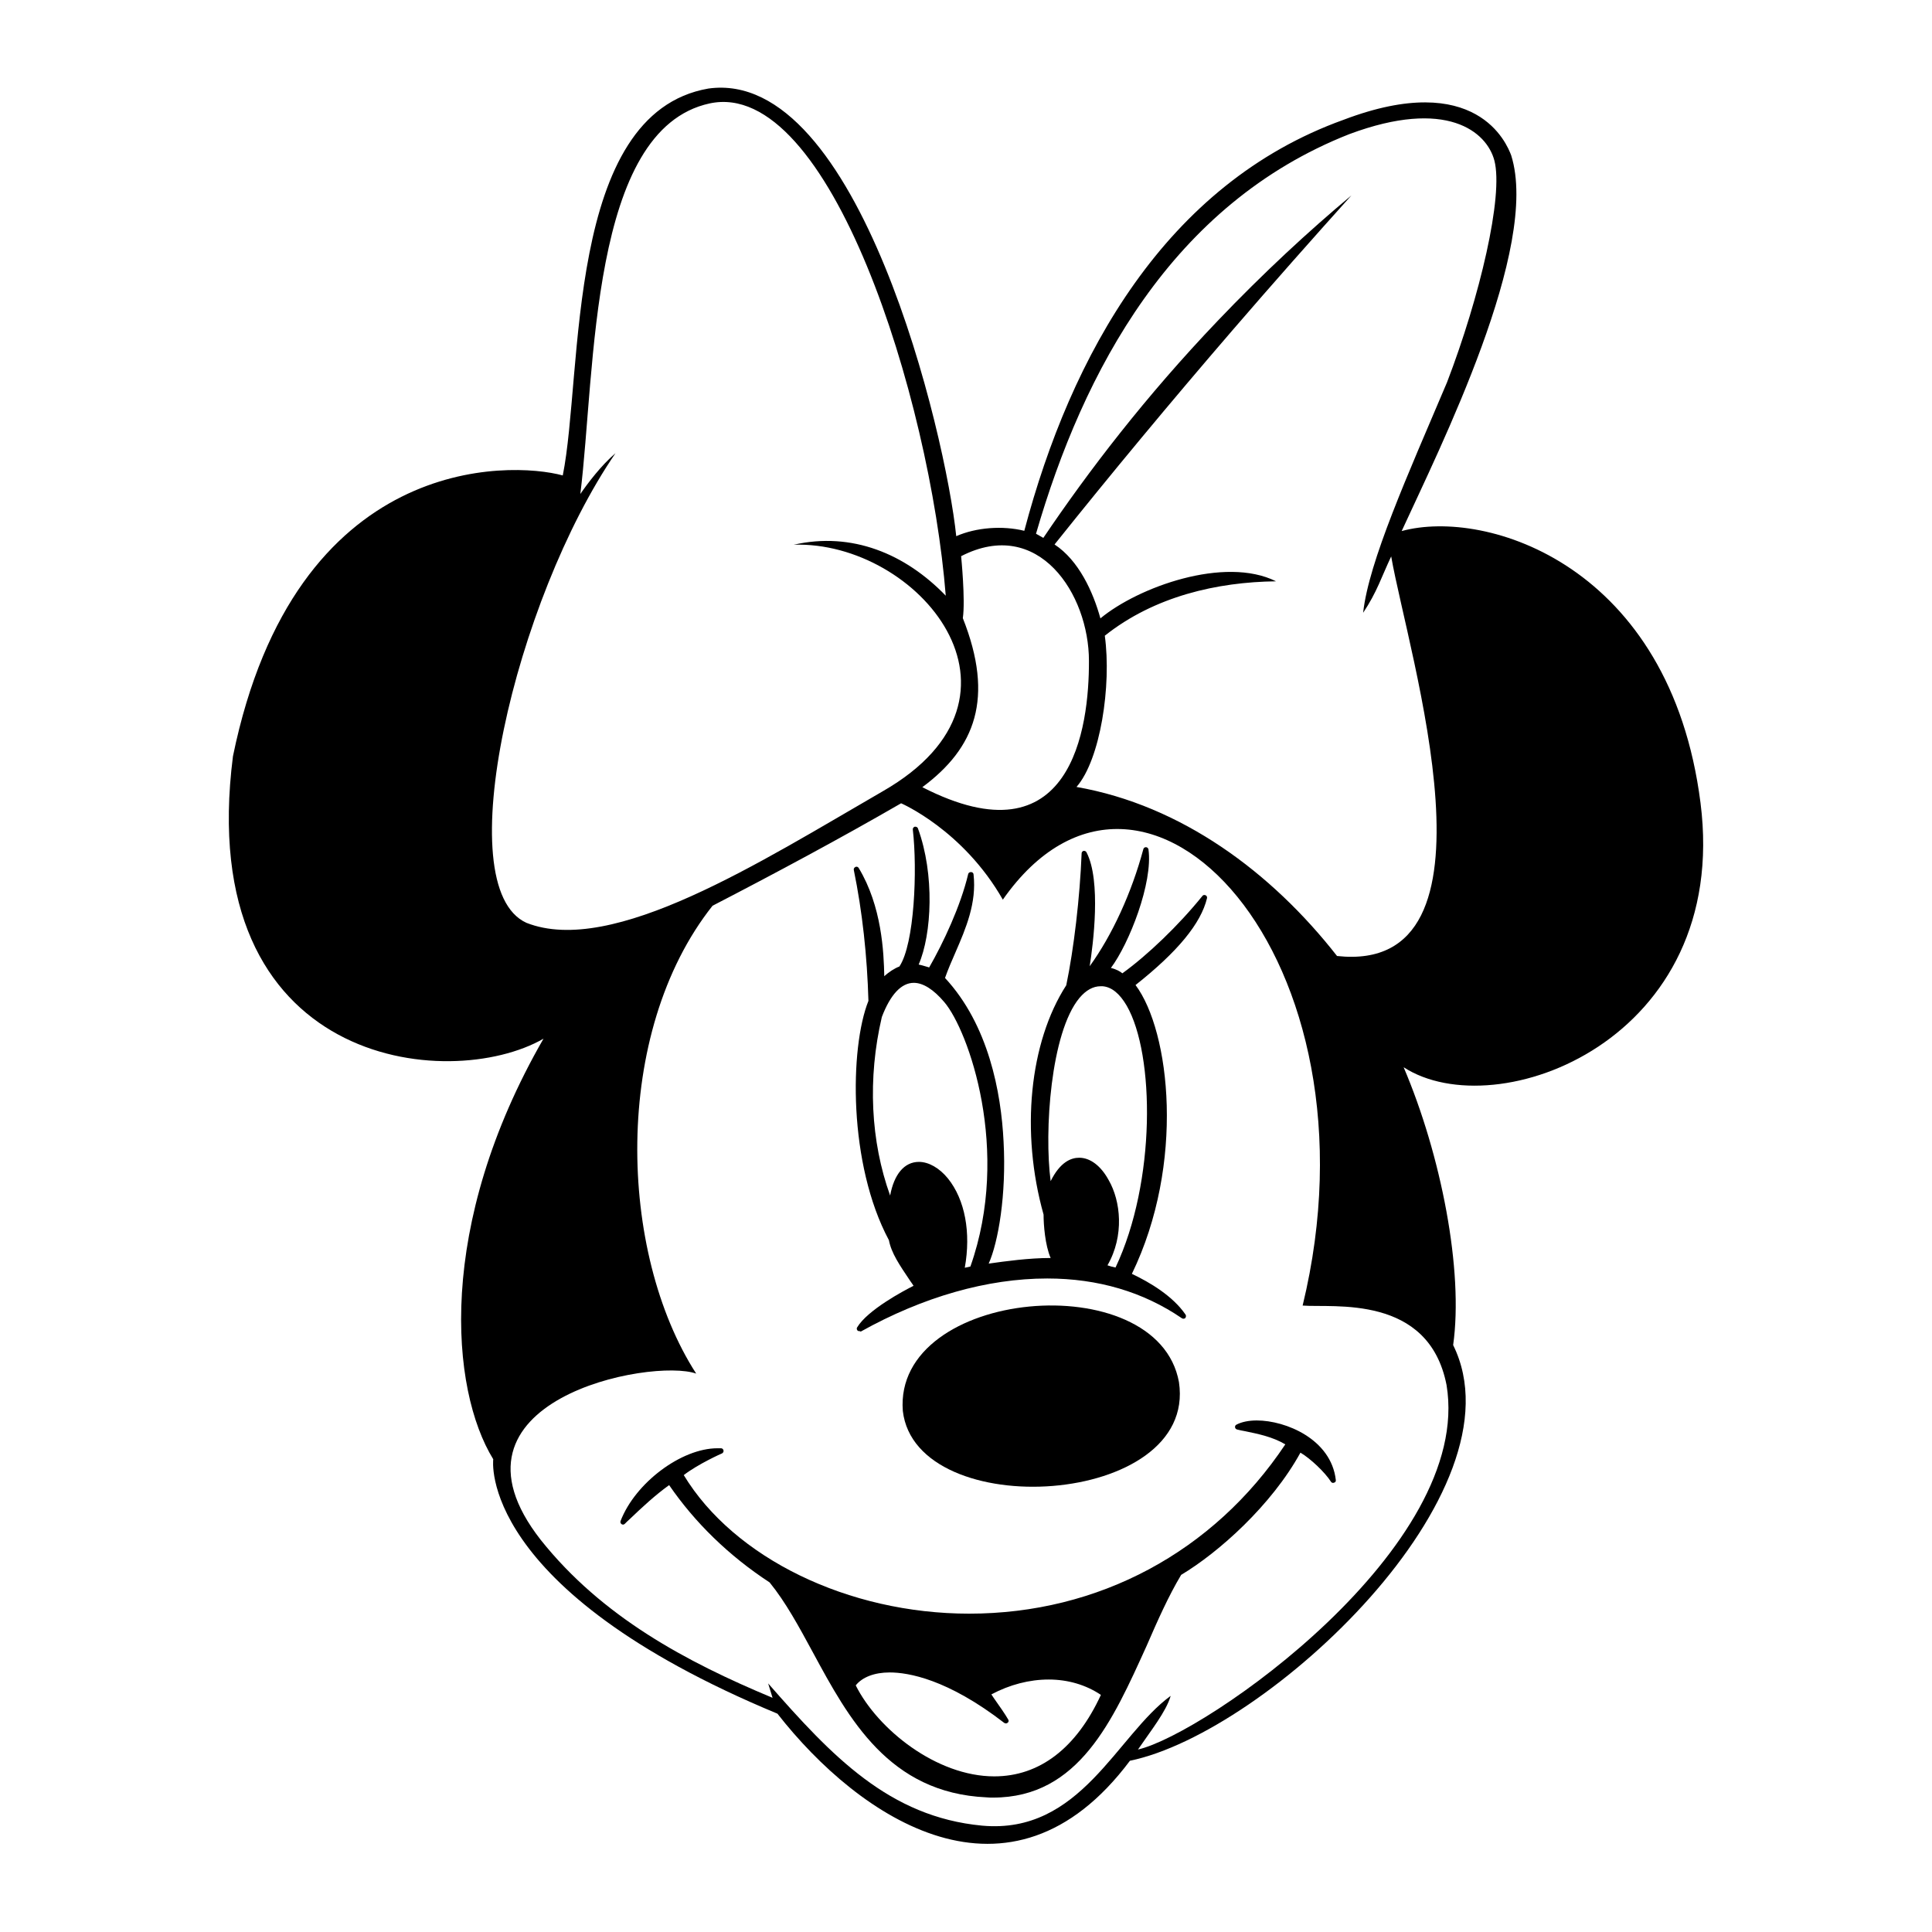 <?xml version="1.0" encoding="utf-8"?>
<!-- Generator: Adobe Illustrator 21.1.0, SVG Export Plug-In . SVG Version: 6.00 Build 0)  -->
<svg version="1.1" id="Warstwa_1" xmlns="http://www.w3.org/2000/svg" xmlns:xlink="http://www.w3.org/1999/xlink" x="0px" y="0px"
	 viewBox="0 0 792 792" style="enable-background:new 0 0 792 792;" xml:space="preserve">
<style type="text/css">
	.st0{fill-rule:evenodd;clip-rule:evenodd;}
</style>
<path class="st0" d="M697.1,329.1c-12.4-97.3-87.7-120.9-122.5-111.4c15.6-34,56.8-116.2,44.9-154c-1.8-4.8-14.2-35.3-68.7-14.6
	C477.9,75.3,439,145.4,419.9,217.6c-8.9-2.2-19.7-1.4-27.9,2.2c-4.3-41.6-39.9-192.1-101.6-183.5c-58.9,10.2-51.3,117-59.7,158.6
	c-21.6-5.9-109.7-9.1-135.2,115.1c-16.3,127.6,88.7,138,127.3,115.8c-44.1,76.6-38.2,143.8-20.6,172.4c0,0-7,53,116.5,104.3
	c33.6,43,95.4,84.9,144.5,19.3c56.3-11.6,162.2-110.3,132.5-170.4c4.3-30.5-4.9-77.8-20.3-113.9
	C613.5,462.2,709.5,426.4,697.1,329.1z M446.4,270.9c0.1,27.4-7,83.2-68.3,51.8c21.7-16.1,29.6-36.5,16.6-69.3
	c1.1-7.5-0.7-25.4-0.7-25.4C425.7,211.7,446.4,243.5,446.4,270.9z M215.8,378.3c-32.3-14.7-4.6-132.5,36.5-192.5
	c-5.9,5-11.5,12.5-14.4,16.7c6.3-50.6,3.7-149.4,53-160.1c49.3-10.6,90.4,121.1,96.8,201.8c-16.6-17.2-38.5-26.3-62.3-20.9
	c50.8-1.6,104.4,62,36.6,101C311.8,353.3,251.1,392.2,215.8,378.3z M593,567.8c11,66.4-98.8,143-126.5,149.4
	c5.1-7.5,11.6-15.6,13.4-22c-22.2,16.2-36.9,56.9-77.3,53.2c-38.1-3.6-61.6-28.5-87.7-58.3l1.8,5.9c-35.5-14.8-69.9-33.2-95-64.7
	c-45-57.4,45.6-74.7,63.7-68.2c-32-49.6-34.6-139.7,6.7-191.8c25.7-13.3,52.4-27.6,77.3-42c0,0,25.4,10.9,41.7,39.5
	c58-82.8,157.4,24.2,122.9,166.4C546.4,536.2,585.7,530.4,593,567.8z M548.1,391.9c-26.9-34.4-63.9-61.8-106.8-69.3
	c9.8-11.2,14.4-41.6,11.6-62c20.4-16.2,46.1-22,70.2-22.3c-21.1-10.5-56.6,2.4-72,15.2c-3-10.9-8.9-23.8-18.8-30.3
	c23.1-28.9,47.5-58.3,73.1-88c16.3-18.9,32.5-37.2,48.6-55.1c-17.6,14.7-36.1,31.8-54.8,51.4c-29.6,31-53,61.6-71.5,89l-3-1.7
	c19.4-66.9,55.8-135.2,128.4-163.8c39.9-14.9,56.4-1,59.5,10.8c3.8,14.5-6,56-19.4,90.9c-16.2,38.2-32.1,73.5-34.4,94.5
	c5.7-8.5,7.6-14.9,11.5-23.1C577.3,268.2,619.2,399.7,548.1,391.9z"/>
<path class="st0" d="M352.3,545.7c-0.3,0-0.6-0.1-0.8-0.3c-0.3-0.4-0.4-0.9-0.1-1.3c4.3-7.1,18.9-14.9,23.1-17
	c-0.4-0.7-0.9-1.3-1.3-1.9c-4.5-6.7-7.8-11.5-8.8-16.8c-16.7-31.2-16.1-78.8-8.4-98.1c-0.5-18.2-2.5-36.7-6-53.7
	c-0.1-0.5,0.2-1,0.7-1.2c0.1-0.1,0.3-0.1,0.4-0.1c0.4,0,0.7,0.2,0.9,0.5c9.5,15.7,10.3,34.6,10.5,44.4c1.8-1.7,4.3-3.3,6.2-4
	c6.2-9.3,7.4-39.7,5.5-56.1c-0.1-0.5,0.3-1.1,0.8-1.2c0.1,0,0.2,0,0.3,0c0.4,0,0.9,0.3,1,0.7c6.9,18.8,5.7,43.4,0.3,55.8
	c1,0.2,2,0.5,3,0.8c0.5,0.1,0.9,0.3,1.3,0.4c5.8-10.1,12.9-25.2,16-38.3c0.1-0.5,0.6-0.8,1.1-0.8c0,0,0,0,0.1,0c0.5,0,1,0.4,1,1
	c1.3,11.6-3.1,22-7.5,32.1c-1.5,3.4-3,6.9-4.2,10.3c17.9,19.3,23,47,24,67c1.2,22-2.2,41.4-6.1,50.1c7-1,16.6-2.3,25.3-2.3
	c0,0,0.1,0,0.1,0c-2.3-5.3-2.9-13.7-2.9-17.8c-9.5-33.8-5.8-70.6,9.3-94c3.1-14.8,5.6-36.1,6.3-54.1c0-0.5,0.4-0.9,0.8-1
	c0.1,0,0.2,0,0.2,0c0.4,0,0.8,0.2,1,0.6c6.1,11.7,2.7,37.9,1.3,46.7c9.2-12.7,17.2-30.1,22-48c0.1-0.5,0.6-0.8,1-0.8c0,0,0,0,0.1,0
	c0.5,0,0.9,0.4,1,0.9c1.9,13.6-7.9,38.6-15.4,48.6c2.2,0.5,3.9,1.5,4.7,2.2c10.4-7.5,23.2-19.8,32.8-31.7c0.2-0.3,0.5-0.4,0.8-0.4
	c0.2,0,0.3,0,0.5,0.1c0.5,0.2,0.7,0.7,0.6,1.2c-2.5,10.4-12.1,22-29.3,35.6c14.2,19,20.4,73.2-1.5,118.4c7.4,3.5,16.8,9.1,22,16.7
	c0.3,0.4,0.2,1-0.1,1.4c-0.2,0.2-0.5,0.3-0.8,0.3c-0.2,0-0.4-0.1-0.6-0.2c-15.8-10.8-34.4-16.3-55.2-16.3
	c-24.5,0-50.9,7.5-76.5,21.8C352.6,545.6,352.4,545.7,352.3,545.7z M376.7,476.3c4,0,8.4,2.5,11.9,6.8c7,8.7,9.5,22.2,6.9,36.6
	l2.3-0.5c16.8-47.5-0.8-96.8-10.7-108.4c-4.4-5.2-8.7-7.9-12.5-7.9c-5.1,0-9.6,4.8-13.1,14c-5.9,25.2-4.6,51,3.4,73.2
	C366.5,481.4,370.7,476.3,376.7,476.3z M454,518.7c1.1,0.4,2.2,0.7,3.3,0.9c16.6-35.1,16.1-87.3,4.6-107.3c-2.9-5-6.2-7.7-9.9-8
	c-0.3,0-0.5,0-0.8,0c-3.1,0-6,1.6-8.7,4.8c-11.8,14.2-14.5,54.8-11.8,75.1c3.9-7.9,8.4-9.6,11.7-9.6c4.5,0,8.9,3.3,12.1,9.2
	C459.4,492.3,461,506.5,454,518.7z"/>
<path class="st0" d="M483.3,566.6c7.7,51.3-107.8,58.2-113.2,11.8C366.2,528.1,474.6,518.5,483.3,566.6L483.3,566.6z"/>
<path class="st0" d="M407.1,736.9c-0.9,0-1.8,0-2.7-0.1c-40-1.8-56.5-32.3-71.1-59.3c-5.8-10.7-11.2-20.7-17.8-28.8
	c-16.8-11-30.6-24.5-41.2-39.9c-5.7,4.1-11.2,9.2-16,13.8c-0.8,0.7-1.5,1.4-2.2,2.1c-0.2,0.2-0.5,0.3-0.7,0.3
	c-0.2,0-0.4-0.1-0.6-0.2c-0.4-0.3-0.6-0.8-0.4-1.3c6-15.6,24.9-29.8,39.7-29.8c0.5,0,1,0,1.5,0c0.5,0,0.9,0.4,1,0.9s-0.2,1-0.6,1.2
	c-0.1,0-9.9,4.4-15.7,8.9c20.6,34,67.4,56.8,117,56.8c53,0,100.2-25.3,129.6-69.4c-5.2-3.1-11.2-4.3-16.5-5.4
	c-1.1-0.2-2.2-0.4-3.3-0.7c-0.4-0.1-0.8-0.5-0.8-0.9c-0.1-0.5,0.2-0.9,0.6-1.1c2.1-1.1,5-1.7,8.3-1.7c11.9,0,30.5,7.7,32.4,24.4
	c0.1,0.5-0.2,1-0.7,1.1c-0.1,0-0.2,0.1-0.4,0.1c-0.4,0-0.7-0.2-0.9-0.5c-2.4-3.8-8.4-9.5-12.5-11.9c-11.8,21.5-33.5,40.9-48.9,50.1
	c-5.2,8.7-9.6,18.6-14.2,29.2C456.2,705.2,442.3,736.9,407.1,736.9z M350.8,690.9c9,18,33.1,37.3,56.8,37.3
	c18.5,0,33.6-11.5,43.7-33.4c-6.1-4.1-13.5-6.3-21.4-6.3c-7.9,0-16,2.1-23.5,6.1c0.3,0.4,0.6,0.9,1,1.5c1.9,2.7,4.8,6.8,5.9,8.8
	c0.3,0.4,0.2,1-0.2,1.3c-0.2,0.2-0.5,0.3-0.7,0.3c-0.2,0-0.5-0.1-0.7-0.2c-23.3-18-39.4-20.7-47-20.7
	C358.5,685.6,353.5,687.5,350.8,690.9z"/>
</svg>

